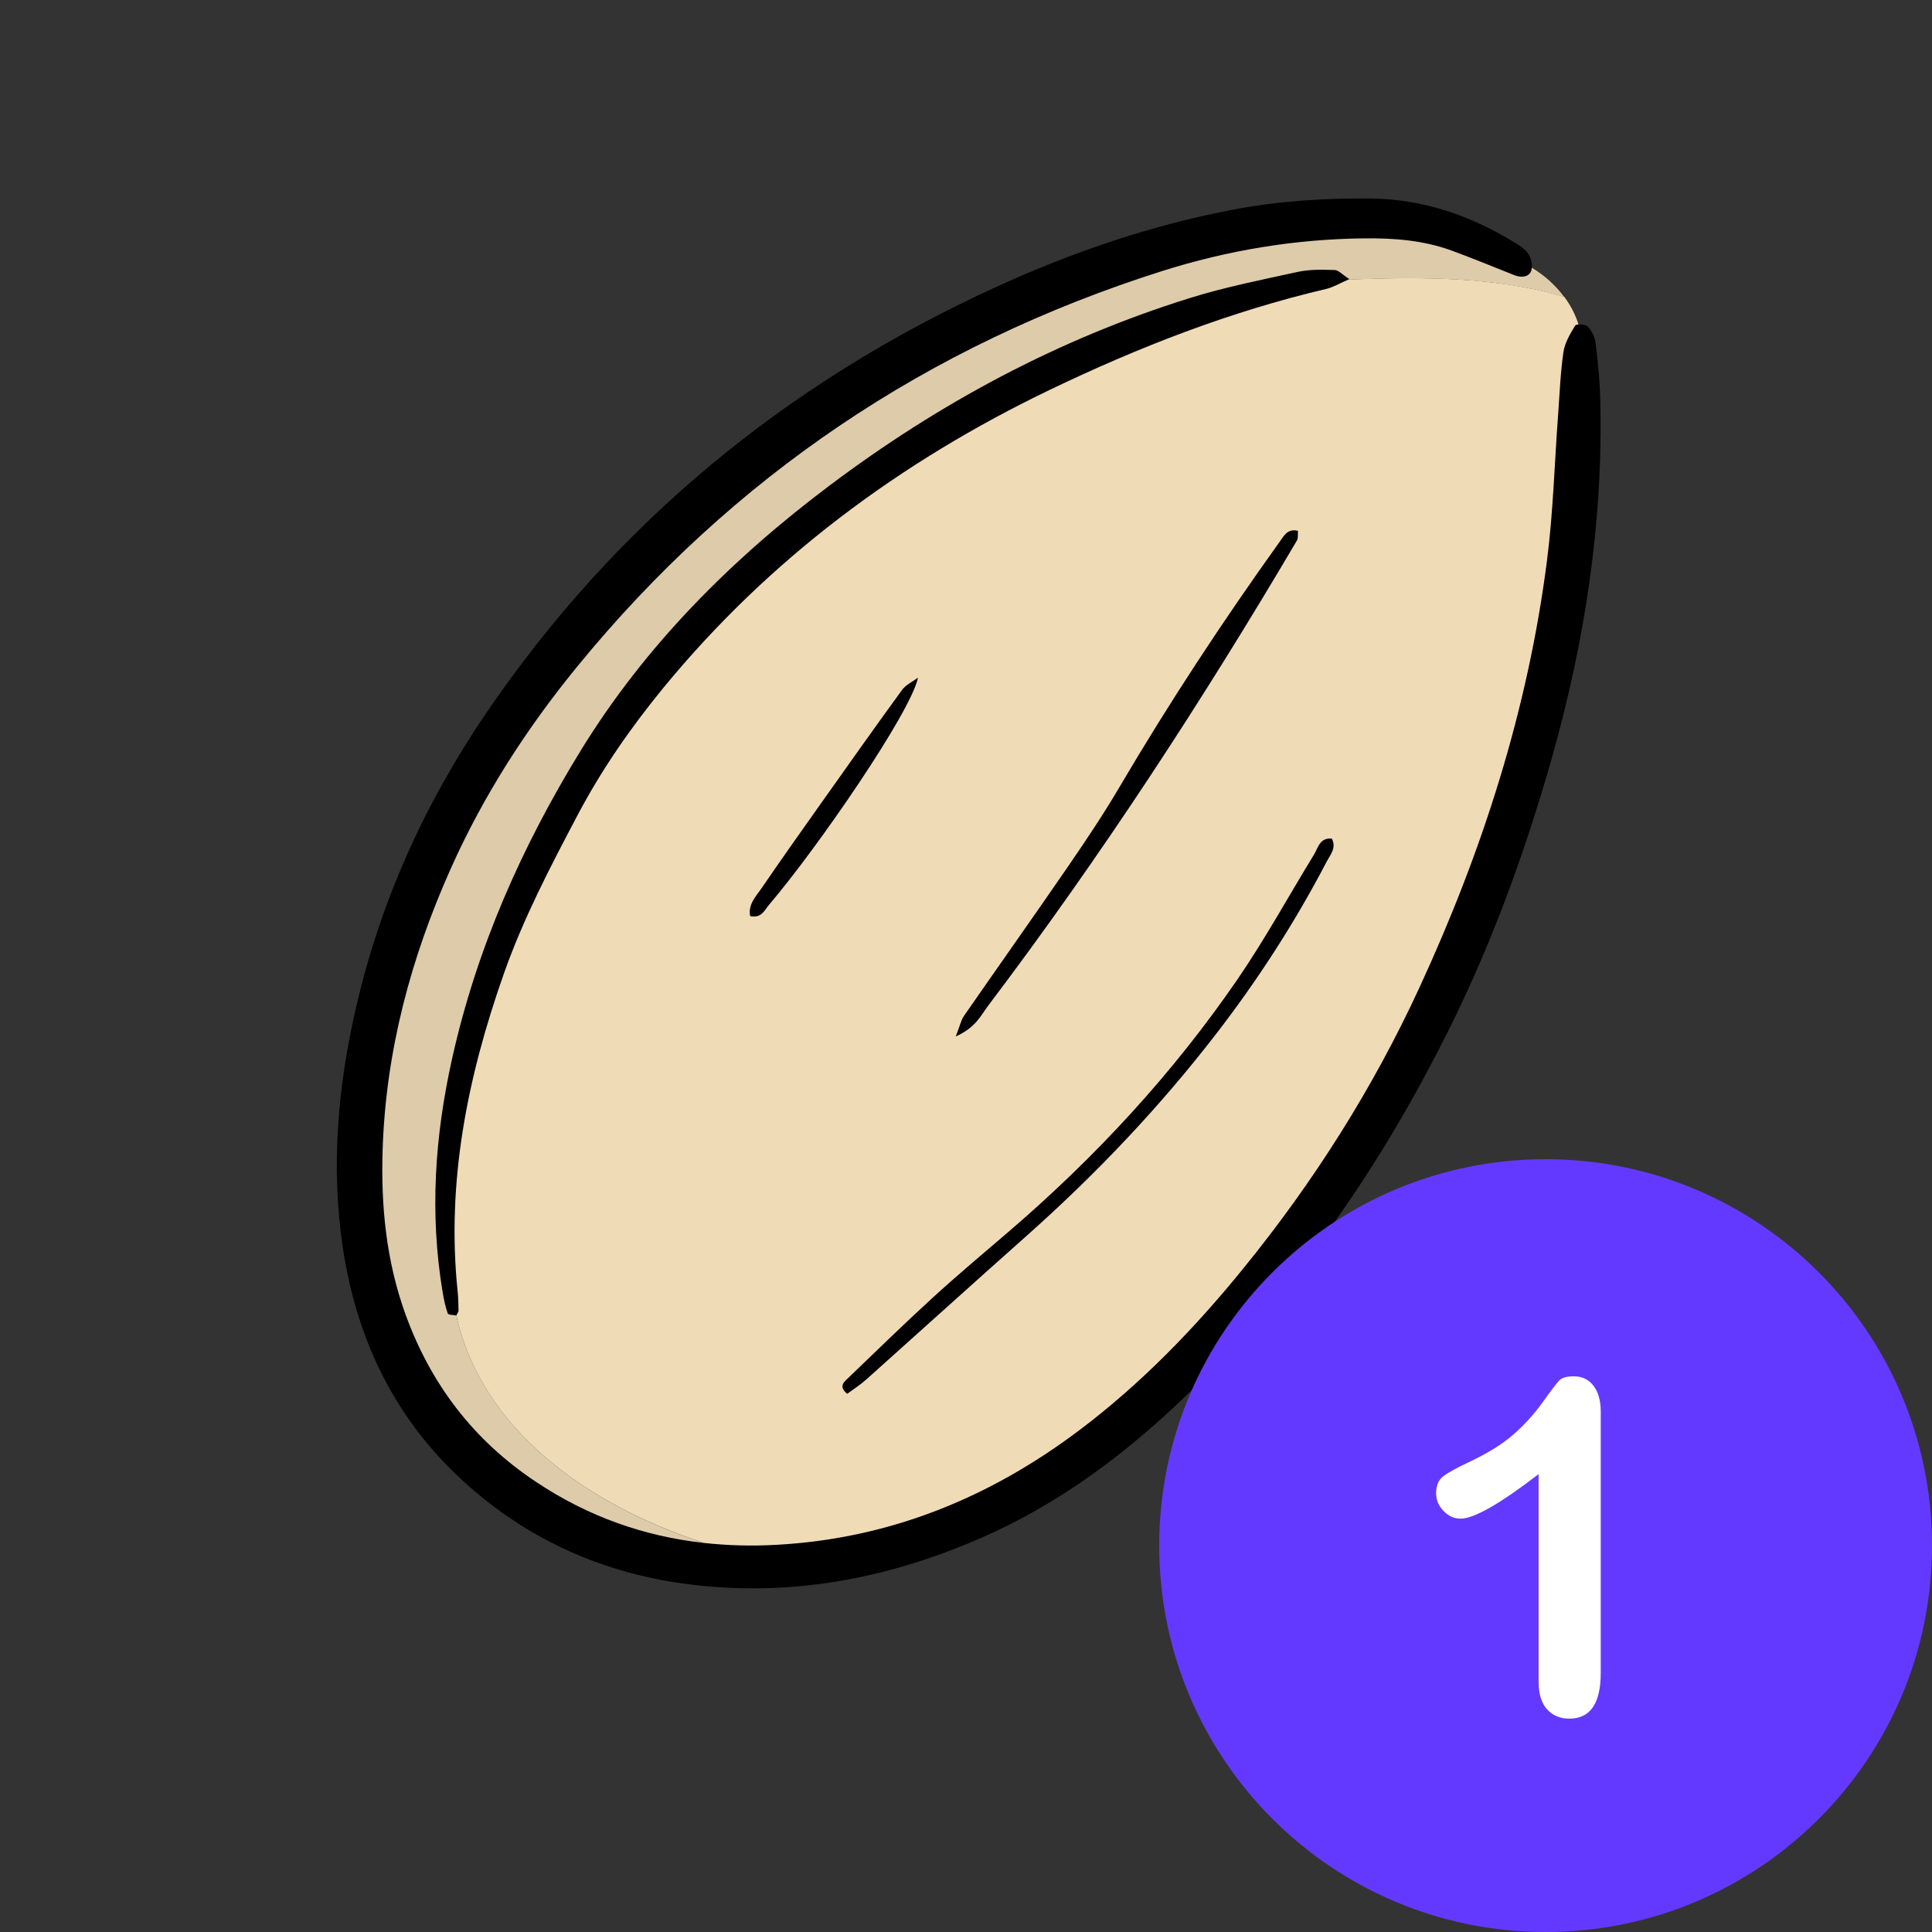 <svg xmlns="http://www.w3.org/2000/svg" xmlns:xlink="http://www.w3.org/1999/xlink" width="500" zoomAndPan="magnify" viewBox="0 0 375 375" height="500" preserveAspectRatio="xMidYMid meet" version="1.0"><rect x="0" y="0" width="375" height="375" fill="#333333" stroke="none"/><defs><clipPath id="84b57815ce"><path d="M 65 38 L 311 38 L 311 309 L 65 309 Z M 65 38 " clip-rule="nonzero"/></clipPath><clipPath id="0ab5d89e98"><path d="M 170.395 -16.715 L 346.156 72.816 L 204.539 350.824 L 28.781 261.297 Z M 170.395 -16.715 " clip-rule="nonzero"/></clipPath><clipPath id="29d9317d9a"><path d="M 170.395 -16.715 L 346.156 72.816 L 204.539 350.824 L 28.781 261.297 Z M 170.395 -16.715 " clip-rule="nonzero"/></clipPath><clipPath id="62d42100b6"><path d="M 170.395 -16.715 L 346.156 72.816 L 204.539 350.824 L 28.781 261.297 Z M 170.395 -16.715 " clip-rule="nonzero"/></clipPath><clipPath id="0c40cf87ed"><path d="M 74 46 L 304 46 L 304 300 L 74 300 Z M 74 46 " clip-rule="nonzero"/></clipPath><clipPath id="aea8c1dc83"><path d="M 170.395 -16.715 L 346.156 72.816 L 204.539 350.824 L 28.781 261.297 Z M 170.395 -16.715 " clip-rule="nonzero"/></clipPath><clipPath id="0c898f5e40"><path d="M 170.395 -16.715 L 346.156 72.816 L 204.539 350.824 L 28.781 261.297 Z M 170.395 -16.715 " clip-rule="nonzero"/></clipPath><clipPath id="817f9c6853"><path d="M 170.395 -16.715 L 346.156 72.816 L 204.539 350.824 L 28.781 261.297 Z M 170.395 -16.715 " clip-rule="nonzero"/></clipPath><clipPath id="9f281edecc"><path d="M 88 53 L 307 53 L 307 300 L 88 300 Z M 88 53 " clip-rule="nonzero"/></clipPath><clipPath id="f2751bd8c4"><path d="M 170.395 -16.715 L 346.156 72.816 L 204.539 350.824 L 28.781 261.297 Z M 170.395 -16.715 " clip-rule="nonzero"/></clipPath><clipPath id="dca7d23458"><path d="M 170.395 -16.715 L 346.156 72.816 L 204.539 350.824 L 28.781 261.297 Z M 170.395 -16.715 " clip-rule="nonzero"/></clipPath><clipPath id="396a9dc090"><path d="M 170.395 -16.715 L 346.156 72.816 L 204.539 350.824 L 28.781 261.297 Z M 170.395 -16.715 " clip-rule="nonzero"/></clipPath></defs><g clip-path="url(#84b57815ce)"><g clip-path="url(#0ab5d89e98)"><g clip-path="url(#29d9317d9a)"><g clip-path="url(#62d42100b6)"><path fill="#000000" d="M 279.438 203.371 C 266.695 228.27 250.766 250.863 230.703 270.422 C 218.855 281.953 205.777 291.797 190.543 298.461 C 172.027 306.566 152.758 310.156 132.598 307.363 C 115.879 305.043 101.168 298.152 88.895 286.535 C 76.145 274.461 69.109 259.359 66.531 242.105 C 64.184 226.367 65.578 210.777 69.145 195.383 C 73.883 174.934 82.379 156.09 94.156 138.727 C 119.34 101.617 152.695 74.285 193.359 55.691 C 208.137 48.941 223.418 43.719 239.398 40.68 C 248.215 39.004 257.109 38.445 266.055 38.535 C 276.238 38.633 285.48 41.852 294.07 47.125 C 295.082 47.742 296.199 48.477 296.75 49.449 C 297.133 50.117 297.387 51.117 297.336 51.945 C 301.574 54.445 304.996 58.383 306.395 62.988 C 307.023 62.941 307.902 63.066 308.188 63.375 C 308.965 64.195 309.559 65.43 309.695 66.547 C 310.141 70.133 310.512 73.746 310.602 77.359 C 311.234 101.207 307.625 124.531 301.133 147.406 C 295.629 166.695 288.703 185.496 279.438 203.371 Z M 279.438 203.371 " fill-opacity="1" fill-rule="nonzero"/></g></g></g></g><g clip-path="url(#0c40cf87ed)"><g clip-path="url(#aea8c1dc83)"><g clip-path="url(#0c898f5e40)"><g clip-path="url(#817f9c6853)"><path fill="#ddcbaa" d="M 136.652 299.488 C 125.141 298.211 114.25 294.434 104.078 287.66 C 91.934 279.586 83.66 268.734 78.734 255.191 C 74.973 244.84 73.906 234.047 74.27 223.094 C 74.895 204.004 79.746 185.914 87.504 168.57 C 93.848 154.383 102.191 141.418 112.035 129.383 C 142.215 92.457 180.164 67.008 225.547 52.617 C 238.277 48.586 251.355 46.414 264.727 46.266 C 270.559 46.195 276.305 46.633 281.82 48.656 C 285.879 50.152 289.891 51.797 293.922 53.406 C 295.18 53.914 296.609 53.832 297.137 52.742 C 297.25 52.52 297.305 52.238 297.316 51.949 C 299.785 53.414 301.961 55.363 303.633 57.645 C 290.348 53.68 275.77 53.734 261.723 54.277 C 261.781 54.246 261.852 54.223 261.918 54.184 C 260.52 53.281 259.793 52.422 259.047 52.41 C 256.648 52.34 254.184 52.266 251.867 52.781 C 244.801 54.328 237.668 55.742 230.773 57.906 C 205.418 65.832 182.32 78.238 161.086 94.191 C 142.004 108.527 125.328 125.195 112.77 145.598 C 101.328 164.211 92.539 183.98 87.754 205.48 C 84.395 220.523 83.379 235.539 85.906 250.75 C 86.145 252.168 86.434 253.598 86.91 254.945 C 87.02 255.254 88.023 255.219 88.57 255.336 C 88.57 255.336 88.57 255.336 88.574 255.324 C 93.57 277.617 114.082 292.105 136.652 299.488 Z M 136.652 299.488 " fill-opacity="1" fill-rule="nonzero"/></g></g></g></g><g clip-path="url(#9f281edecc)"><g clip-path="url(#f2751bd8c4)"><g clip-path="url(#dca7d23458)"><g clip-path="url(#396a9dc090)"><path fill="#f0dbb7" d="M 275.52 191.672 C 287.727 165.219 296.59 137.715 300.277 108.738 C 301.473 99.422 301.727 89.977 302.422 80.598 C 302.723 76.504 302.871 72.391 303.461 68.34 C 303.723 66.527 304.773 64.777 305.75 63.18 C 305.824 63.066 306.074 63.004 306.387 62.973 C 305.801 61.051 304.848 59.254 303.645 57.621 C 290.359 53.656 275.781 53.711 261.734 54.254 C 259.906 55.062 258.723 55.77 257.441 56.078 C 238.762 60.457 220.988 67.391 203.766 75.668 C 174.68 89.645 149.262 108.523 128.691 133.59 C 122.418 141.25 116.766 149.391 112.129 158.176 C 106.832 168.223 101.582 178.246 97.785 189.027 C 90.727 209.074 86.598 229.48 88.844 250.828 C 88.969 252.031 88.98 253.23 89 254.434 C 89.008 254.645 88.797 254.859 88.562 255.316 C 93.539 277.617 114.07 292.102 136.641 299.484 C 141.262 299.992 145.973 300.121 150.785 299.844 C 172.676 298.637 192.078 290.73 209.5 277.602 C 221.531 268.539 231.91 257.805 241.363 246.16 C 254.984 229.41 266.473 211.281 275.52 191.672 Z M 149.234 175.664 C 148.379 176.672 147.828 178.277 145.605 177.809 C 145.152 175.516 146.777 173.941 147.902 172.285 C 151.438 167.109 155.062 161.992 158.684 156.879 C 164.125 149.207 169.543 141.523 175.078 133.93 C 175.812 132.918 177.133 132.324 178.184 131.531 C 176.848 138.18 158.668 164.613 149.234 175.664 Z M 185.508 201.176 C 186.383 198.938 186.566 197.969 187.07 197.238 C 193.805 187.523 200.645 177.883 207.332 168.148 C 210.746 163.176 214.117 158.152 217.172 152.969 C 226.844 136.523 237.312 120.602 248.418 105.109 C 249.238 103.965 249.918 102.543 251.938 103.039 C 251.875 103.656 252.02 104.406 251.734 104.91 C 233.34 136.102 213.582 166.406 191.727 195.305 C 190.375 197.09 189.41 199.445 185.508 201.176 Z M 257.48 167.293 C 251.324 179.082 244.129 190.227 236 200.746 C 225.07 214.91 212.797 227.832 199.426 239.727 C 188.973 249.016 178.602 258.41 168.176 267.73 C 166.988 268.793 165.629 269.664 164.449 270.535 C 162.98 269.363 163.535 268.508 164.215 267.867 C 169.781 262.527 175.301 257.129 180.988 251.926 C 185.793 247.531 190.785 243.348 195.73 239.109 C 212.66 224.594 227.699 208.332 240.297 189.941 C 245.602 182.184 250.133 173.902 255.047 165.875 C 255.848 164.559 256.141 162.566 258.5 162.77 C 259.469 164.574 258.188 165.926 257.48 167.293 Z M 257.48 167.293 " fill-opacity="1" fill-rule="nonzero"/></g></g></g></g><path fill="#6439ff" d="M 300 225 C 258.586 225 225 258.586 225 300 C 225 341.414 258.586 375 300 375 C 341.414 375 375 341.414 375 300 C 375 258.586 341.414 225 300 225 Z M 300 225 " fill-opacity="1" fill-rule="nonzero"/><path fill="#ffffff" d="M 309.281 268.953 C 308.344 267.746 307.074 267.141 305.5 267.141 C 304.109 267.141 303.176 267.414 302.66 267.926 C 302.145 268.469 301.09 269.859 299.426 272.188 C 297.762 274.484 295.891 276.57 293.742 278.445 C 291.598 280.32 288.754 282.074 285.188 283.766 C 282.801 284.887 281.137 285.793 280.168 286.516 C 279.23 287.211 278.75 288.332 278.75 289.844 C 278.75 291.145 279.23 292.293 280.199 293.289 C 281.168 294.285 282.254 294.77 283.496 294.77 C 286.094 294.77 291.145 291.898 298.641 286.125 L 298.641 326.422 C 298.641 328.777 299.184 330.562 300.273 331.77 C 301.359 332.98 302.812 333.586 304.625 333.586 C 308.676 333.586 310.703 330.621 310.703 324.699 L 310.703 273.973 C 310.703 271.855 310.219 270.164 309.281 268.953 " fill-opacity="1" fill-rule="nonzero"/></svg>